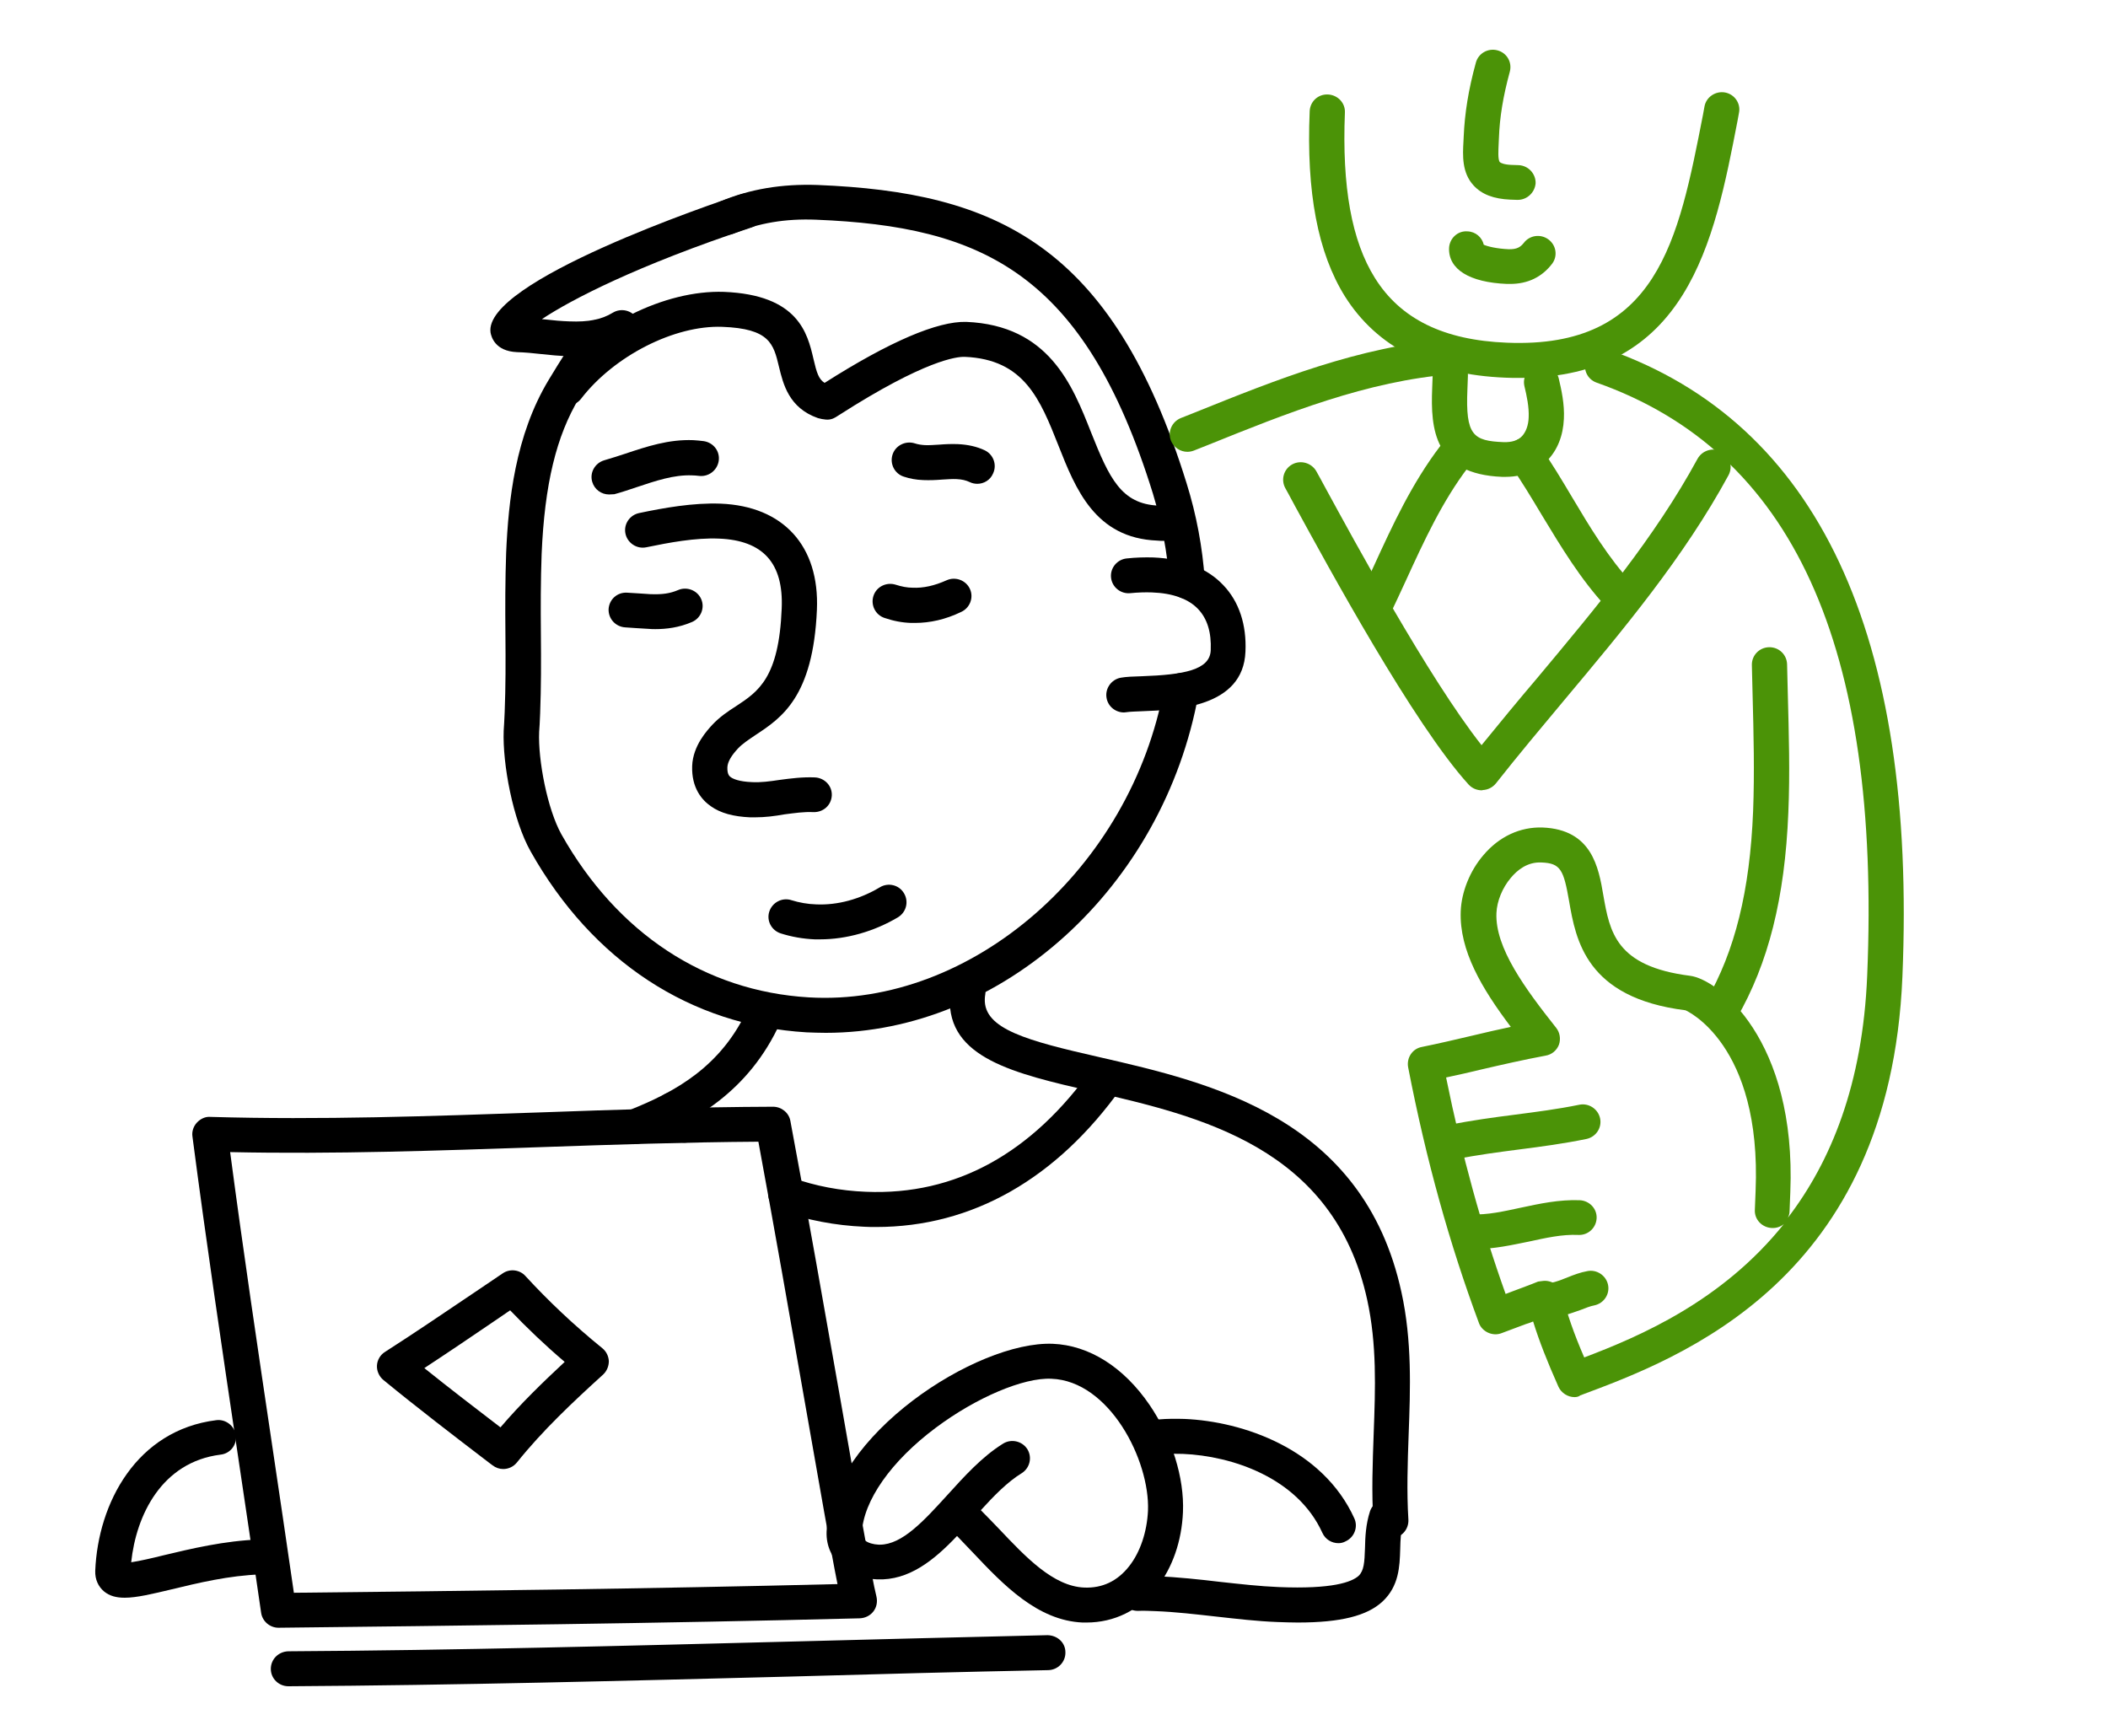 <?xml version="1.0" encoding="utf-8"?>
<!-- Generator: Adobe Illustrator 24.1.0, SVG Export Plug-In . SVG Version: 6.00 Build 0)  -->
<svg version="1.1" id="Layer_1" xmlns="http://www.w3.org/2000/svg" xmlns:xlink="http://www.w3.org/1999/xlink" x="0px" y="0px"
	 viewBox="0 0 85 70" style="enable-background:new 0 0 85 70;" xml:space="preserve">
<style type="text/css">
	.st0{fill:#4B9307;}
</style>
<g>
	<g>
		<path d="M47.87,24.15c-0.37,0-0.68-0.28-0.71-0.65c-0.09-1.23-0.32-2.43-0.67-3.59c-2.77-8.94-6.91-10.78-13.58-11.05
			c-1.23-0.05-2.32,0.13-3.33,0.56c-0.36,0.15-0.78-0.02-0.93-0.37c-0.15-0.36,0.02-0.77,0.38-0.92c1.21-0.51,2.5-0.72,3.94-0.67
			c7.15,0.29,11.88,2.36,14.88,12.04c0.39,1.25,0.64,2.57,0.73,3.9c0.03,0.39-0.27,0.72-0.66,0.75
			C47.91,24.15,47.89,24.15,47.87,24.15z"/>
	</g>
	<g>
		<path d="M33.3,41.65c-0.26,0-0.52-0.01-0.78-0.02c-4.68-0.28-8.63-2.87-11.12-7.29c-0.72-1.27-1.14-3.54-1.09-4.87
			c0.01-0.15,0.03-0.48,0.04-0.76c0.04-1.01,0.04-2.03,0.03-3.12c-0.01-1.09-0.01-2.21,0.03-3.31c0.09-2.06,0.36-4.72,1.72-6.97
			c0.49-0.81,0.93-1.5,1.35-2.1c0.22-0.32,0.66-0.4,0.99-0.19c0.32,0.22,0.41,0.66,0.19,0.98c-0.4,0.59-0.83,1.25-1.3,2.04
			c-0.93,1.54-1.4,3.49-1.52,6.3c-0.04,1.07-0.04,2.17-0.03,3.24c0.01,1.06,0.01,2.15-0.03,3.19c-0.01,0.29-0.03,0.64-0.04,0.74
			c-0.05,1.13,0.33,3.12,0.9,4.14c2.25,3.99,5.79,6.32,9.97,6.57c6.57,0.39,13-5.21,14.33-12.5c0.07-0.38,0.44-0.63,0.82-0.57
			c0.39,0.07,0.64,0.43,0.57,0.82C46.92,35.79,40.4,41.65,33.3,41.65z"/>
	</g>
	<g>
		<path d="M45.32,28.73c-0.34,0-0.64-0.24-0.7-0.58c-0.07-0.38,0.19-0.75,0.57-0.82c0.22-0.04,0.5-0.05,0.85-0.06
			c1.69-0.06,2.75-0.25,2.78-1.05c0.03-0.72-0.14-1.27-0.51-1.66c-0.39-0.41-1.02-0.64-1.86-0.67c-0.27-0.01-0.57,0-0.87,0.03
			c-0.39,0.04-0.74-0.24-0.78-0.63c-0.04-0.39,0.25-0.73,0.63-0.77c0.37-0.04,0.74-0.05,1.07-0.04c1.22,0.05,2.18,0.43,2.83,1.12
			c0.63,0.66,0.94,1.59,0.89,2.68c-0.09,2.26-2.83,2.35-4.15,2.4c-0.26,0.01-0.53,0.02-0.65,0.04
			C45.4,28.72,45.36,28.73,45.32,28.73z"/>
	</g>
	<g>
		<path d="M30.44,32.96c-0.06,0-0.13,0-0.19,0c-0.68-0.03-1.2-0.17-1.59-0.45c-0.36-0.25-0.78-0.74-0.75-1.62
			c0.03-0.83,0.62-1.45,0.81-1.66c0.3-0.32,0.64-0.55,0.97-0.76c0.88-0.58,1.72-1.13,1.83-3.93c0.08-1.83-0.75-2.75-2.53-2.82
			c-0.95-0.04-2.01,0.16-2.93,0.35c-0.38,0.08-0.76-0.17-0.84-0.55c-0.08-0.38,0.17-0.75,0.55-0.83c1-0.21,2.17-0.42,3.28-0.38
			c2.54,0.1,4,1.71,3.89,4.28c-0.15,3.51-1.43,4.36-2.46,5.04c-0.28,0.19-0.53,0.35-0.72,0.55c-0.28,0.3-0.42,0.55-0.43,0.76
			c-0.01,0.3,0.09,0.37,0.15,0.41c0.09,0.06,0.32,0.17,0.84,0.19c0.35,0.02,0.72-0.03,1.12-0.09c0.45-0.06,0.91-0.12,1.42-0.1
			c0.39,0.02,0.7,0.34,0.68,0.73c-0.02,0.39-0.34,0.68-0.74,0.67c-0.38-0.02-0.77,0.04-1.17,0.09
			C31.24,32.91,30.85,32.96,30.44,32.96z"/>
	</g>
	<g>
		<path d="M33.07,37.88c-0.07,0-0.15,0-0.22,0c-0.47-0.02-0.93-0.1-1.37-0.24c-0.37-0.12-0.58-0.51-0.46-0.88
			c0.12-0.37,0.52-0.58,0.89-0.46c0.32,0.1,0.66,0.16,1,0.17c0.86,0.04,1.77-0.21,2.57-0.69c0.33-0.2,0.77-0.1,0.97,0.24
			c0.2,0.33,0.1,0.76-0.24,0.97C35.25,37.56,34.14,37.88,33.07,37.88z"/>
	</g>
	<g>
		<path d="M26.43,25.37c-0.09,0-0.18,0-0.27-0.01c-0.17-0.01-0.33-0.02-0.5-0.03c-0.15-0.01-0.3-0.02-0.44-0.03
			c-0.39-0.02-0.69-0.34-0.68-0.73c0.02-0.39,0.34-0.69,0.74-0.67c0.16,0.01,0.33,0.02,0.49,0.03c0.15,0.01,0.3,0.02,0.45,0.03
			c0.49,0.02,0.8-0.03,1.11-0.16c0.36-0.16,0.78,0,0.94,0.35c0.16,0.35,0,0.77-0.36,0.93C27.38,25.31,26.86,25.37,26.43,25.37z"/>
	</g>
	<g>
		<path d="M36.9,25.12c-0.05,0-0.11,0-0.16,0c-0.36-0.01-0.72-0.08-1.07-0.2c-0.37-0.12-0.57-0.52-0.45-0.89
			c0.12-0.37,0.52-0.57,0.9-0.45c0.22,0.07,0.45,0.12,0.68,0.12c0.43,0.02,0.88-0.08,1.37-0.3c0.36-0.16,0.78,0,0.94,0.35
			c0.16,0.35,0,0.77-0.36,0.93C38.13,24.98,37.5,25.12,36.9,25.12z"/>
	</g>
	<g>
		<path d="M24.56,19.94c-0.31,0-0.59-0.2-0.68-0.51c-0.11-0.37,0.11-0.76,0.49-0.87c0.28-0.08,0.55-0.17,0.83-0.26
			c0.87-0.29,1.76-0.59,2.76-0.55c0.14,0.01,0.28,0.02,0.42,0.04c0.39,0.06,0.66,0.41,0.6,0.8c-0.06,0.38-0.41,0.65-0.8,0.6
			c-0.09-0.01-0.18-0.02-0.27-0.02c-0.74-0.03-1.47,0.22-2.25,0.48c-0.3,0.1-0.59,0.2-0.89,0.28
			C24.69,19.93,24.62,19.94,24.56,19.94z"/>
	</g>
	<g>
		<path d="M39.41,19.51c-0.1,0-0.21-0.02-0.31-0.07c-0.15-0.07-0.31-0.11-0.53-0.12c-0.18-0.01-0.38,0.01-0.59,0.02
			c-0.24,0.02-0.49,0.03-0.75,0.02c-0.29-0.01-0.55-0.06-0.79-0.14c-0.37-0.12-0.57-0.52-0.45-0.89c0.12-0.37,0.53-0.57,0.9-0.45
			c0.12,0.04,0.25,0.06,0.4,0.07c0.19,0.01,0.38-0.01,0.59-0.02c0.24-0.02,0.49-0.03,0.75-0.02c0.41,0.02,0.76,0.1,1.08,0.25
			c0.35,0.17,0.5,0.59,0.33,0.94C39.93,19.36,39.67,19.51,39.41,19.51z"/>
	</g>
	<g>
		<path d="M46.91,21.81c-0.08,0-0.17,0-0.25-0.01c-2.5-0.1-3.29-2.08-3.98-3.83c-0.74-1.87-1.38-3.48-3.78-3.58
			c-0.31-0.01-1.59,0.12-5.07,2.35c-0.17,0.11-0.3,0.2-0.53,0.18c-0.11-0.01-0.22-0.03-0.32-0.06c-1.17-0.41-1.4-1.37-1.57-2.07
			c-0.22-0.92-0.37-1.54-2.29-1.61c-1.92-0.07-4.36,1.17-5.69,2.9c-0.24,0.31-0.68,0.37-0.99,0.13c-0.31-0.24-0.37-0.68-0.13-0.99
			c1.61-2.1,4.5-3.53,6.88-3.45c3,0.12,3.37,1.67,3.61,2.7c0.13,0.56,0.21,0.82,0.45,0.97c2.64-1.68,4.56-2.49,5.71-2.46
			c3.33,0.14,4.28,2.54,5.04,4.47c0.73,1.83,1.21,2.88,2.72,2.94c0.2,0.01,0.43,0,0.67-0.02c0.39-0.03,0.73,0.25,0.77,0.64
			c0.03,0.39-0.26,0.73-0.65,0.76C47.3,21.8,47.1,21.81,46.91,21.81z"/>
	</g>
	<g>
		<path d="M23.25,14.38c-0.11,0-0.22,0-0.33-0.01c-0.37-0.02-0.73-0.05-1.08-0.09c-0.35-0.04-0.67-0.07-1-0.08
			c-0.88-0.04-1.03-0.62-1.06-0.79c-0.3-2.07,9.02-5.22,10.08-5.57c0.37-0.12,0.77,0.08,0.9,0.44c0.12,0.37-0.08,0.77-0.45,0.89
			c-4.64,1.54-7.29,2.92-8.46,3.7c0.04,0,0.08,0.01,0.12,0.01c0.34,0.04,0.67,0.07,0.99,0.08c0.77,0.03,1.29-0.07,1.75-0.35
			c0.33-0.2,0.77-0.1,0.97,0.23c0.2,0.33,0.1,0.76-0.24,0.97C24.7,14.28,23.91,14.38,23.25,14.38z"/>
	</g>
	<g>
		<path d="M25.64,46.13c-0.28,0-0.55-0.17-0.66-0.44c-0.15-0.36,0.03-0.77,0.39-0.92c1.86-0.74,3.73-1.76,4.8-4.13
			c0.16-0.35,0.58-0.51,0.94-0.35c0.36,0.16,0.52,0.58,0.36,0.93c-1.28,2.83-3.53,4.05-5.57,4.86
			C25.82,46.11,25.73,46.13,25.64,46.13z"/>
	</g>
	<g>
		<path d="M56.09,62.04c-0.37,0-0.68-0.29-0.71-0.66c-0.08-1.2-0.03-2.4,0.01-3.56c0.07-1.86,0.13-3.61-0.26-5.4
			c-1.34-6.16-6.76-7.41-11.11-8.41c-3.12-0.72-5.82-1.34-5.72-3.78c0-0.11,0.02-0.23,0.03-0.35c0.06-0.38,0.42-0.65,0.81-0.59
			c0.39,0.06,0.65,0.42,0.59,0.8c-0.01,0.07-0.02,0.13-0.02,0.19c-0.05,1.22,1.72,1.69,4.62,2.35c4.49,1.03,10.65,2.44,12.18,9.48
			c0.43,1.96,0.36,3.89,0.29,5.75c-0.04,1.12-0.08,2.29-0.01,3.42c0.02,0.39-0.27,0.72-0.66,0.75
			C56.12,62.04,56.1,62.04,56.09,62.04z"/>
	</g>
	<g>
		<path d="M11.23,65.64c-0.35,0-0.65-0.26-0.7-0.6c-0.31-2.15-0.63-4.29-0.95-6.44c-0.62-4.17-1.26-8.48-1.82-12.77
			c-0.03-0.2,0.04-0.41,0.18-0.56c0.14-0.15,0.34-0.25,0.55-0.23c4.43,0.13,8.91-0.03,13.25-0.18c3.09-0.11,6.29-0.22,9.43-0.23
			c0.34,0,0.64,0.24,0.7,0.57c0.67,3.57,1.38,7.62,2.01,11.19c0.68,3.88,1.27,7.24,1.46,7.99c0.05,0.21,0.01,0.43-0.12,0.6
			c-0.13,0.17-0.33,0.27-0.55,0.28C26.49,65.47,18.29,65.56,11.23,65.64z M9.28,46.46c0.53,4.01,1.13,8.03,1.71,11.93
			c0.29,1.95,0.58,3.9,0.86,5.84c6.65-0.07,14.29-0.16,21.92-0.35c-0.28-1.39-0.74-4.06-1.3-7.24c-0.59-3.38-1.26-7.19-1.89-10.6
			c-2.93,0.02-5.9,0.12-8.79,0.22C17.69,46.4,13.48,46.55,9.28,46.46z"/>
	</g>
	<g>
		<path d="M11.63,68c-0.39,0-0.71-0.31-0.71-0.7c0-0.39,0.31-0.7,0.71-0.71c6.76-0.04,13.58-0.22,20.18-0.39
			c3.47-0.09,6.94-0.18,10.43-0.26c0.4,0.01,0.72,0.3,0.72,0.69c0.01,0.39-0.3,0.71-0.69,0.72c-3.49,0.07-6.96,0.16-10.43,0.26
			C25.23,67.78,18.4,67.96,11.63,68z"/>
	</g>
	<g>
		<path d="M5.03,64.43c-0.34,0-0.61-0.07-0.83-0.25c-0.24-0.2-0.37-0.49-0.36-0.83c0.11-2.74,1.67-5.68,4.88-6.08
			c0.38-0.05,0.74,0.23,0.79,0.61c0.05,0.39-0.23,0.74-0.62,0.78C6.52,58.96,5.49,61.1,5.29,63c0.34-0.05,0.86-0.17,1.3-0.28
			c1.09-0.26,2.45-0.59,3.89-0.64c0.38-0.03,0.72,0.29,0.73,0.68c0.01,0.39-0.29,0.71-0.68,0.73c-1.29,0.04-2.57,0.35-3.6,0.6
			C6.13,64.28,5.51,64.43,5.03,64.43z"/>
	</g>
	<g>
		<path d="M20.29,59.24c-0.15,0-0.3-0.05-0.43-0.15l-0.16-0.12c-1.4-1.07-2.85-2.18-4.24-3.32c-0.17-0.14-0.27-0.36-0.26-0.58
			c0.01-0.22,0.13-0.43,0.32-0.55c1.22-0.78,2.39-1.58,3.64-2.42l1.11-0.75c0.29-0.2,0.69-0.15,0.92,0.11c0.92,1,1.93,1.96,3.1,2.91
			c0.16,0.13,0.25,0.32,0.26,0.52c0,0.2-0.08,0.4-0.23,0.54c-1.19,1.08-2.44,2.25-3.48,3.55C20.7,59.15,20.5,59.24,20.29,59.24z
			 M17.11,55.17c1.01,0.81,2.05,1.61,3.07,2.39c0.81-0.95,1.71-1.82,2.59-2.64c-0.8-0.68-1.52-1.37-2.2-2.08l-0.6,0.41
			C19.03,53.89,18.07,54.54,17.11,55.17z"/>
	</g>
	<g>
		<path d="M43.81,65.43c-0.05,0-0.11,0-0.16,0c-1.82-0.08-3.2-1.53-4.41-2.81c-0.22-0.23-0.44-0.46-0.65-0.68
			c-0.93,0.98-1.94,1.8-3.22,1.75c-0.52-0.02-1.01-0.19-1.37-0.47c-0.45-0.36-0.69-0.87-0.67-1.45c0.16-3.86,6.04-7.7,9.12-7.58
			c1.47,0.06,2.86,0.94,3.9,2.46c0.9,1.32,1.41,2.94,1.35,4.33c-0.05,1.16-0.42,2.24-1.06,3.05C45.93,64.94,44.93,65.43,43.81,65.43
			z M39.55,60.9c0.24,0.24,0.48,0.49,0.73,0.75c1.08,1.14,2.19,2.32,3.44,2.37c0.73,0.03,1.34-0.26,1.81-0.86
			c0.45-0.57,0.72-1.39,0.76-2.24c0.08-2.03-1.55-5.23-3.89-5.32c-1.12-0.06-3.04,0.76-4.66,1.97c-1.81,1.35-2.93,2.95-2.99,4.26
			c-0.01,0.13,0.03,0.21,0.13,0.29c0.12,0.1,0.33,0.16,0.55,0.17c0.02,0,0.03,0,0.05,0c0.9,0,1.78-0.97,2.71-1.99
			c0.69-0.76,1.4-1.55,2.25-2.08c0.33-0.21,0.77-0.11,0.98,0.21c0.21,0.33,0.11,0.76-0.21,0.97C40.62,59.76,40.08,60.32,39.55,60.9z
			"/>
	</g>
	<g>
		<path d="M53.97,62.23c-0.27,0-0.53-0.15-0.65-0.42c-1.01-2.22-3.65-3.1-5.62-3.18c-0.3-0.01-0.59-0.01-0.87,0.01
			c-0.39,0.04-0.73-0.26-0.76-0.65c-0.03-0.39,0.26-0.73,0.65-0.75c0.34-0.03,0.69-0.03,1.04-0.02c2.37,0.1,5.58,1.21,6.85,4.01
			c0.16,0.35,0,0.77-0.36,0.93C54.16,62.21,54.06,62.23,53.97,62.23z"/>
	</g>
	<g>
		<path d="M52.33,65.43c-0.26,0-0.53-0.01-0.82-0.02c-0.82-0.03-1.66-0.13-2.47-0.22c-0.81-0.09-1.65-0.19-2.46-0.22
			c-0.23-0.01-0.47-0.02-0.7-0.01c-0.4,0-0.71-0.31-0.72-0.7c0-0.39,0.31-0.71,0.7-0.71c0.26,0,0.51,0,0.77,0.01
			c0.86,0.04,1.73,0.13,2.56,0.23c0.83,0.09,1.61,0.18,2.37,0.21c2.16,0.09,2.94-0.2,3.22-0.45c0.22-0.21,0.24-0.54,0.26-1.12
			c0.01-0.45,0.03-0.95,0.2-1.48c0.12-0.37,0.53-0.57,0.9-0.45c0.37,0.12,0.57,0.52,0.45,0.89c-0.11,0.33-0.12,0.69-0.13,1.08
			c-0.02,0.7-0.05,1.49-0.71,2.11C55.13,65.16,54.06,65.43,52.33,65.43z"/>
	</g>
	<g>
		<path class="st0" d="M61.25,15.24c-0.18,0-0.36,0-0.55-0.01c-3.01-0.12-5.18-1.23-6.47-3.28c-1.09-1.75-1.56-4.19-1.42-7.47
			c0.02-0.39,0.34-0.69,0.74-0.67c0.39,0.02,0.7,0.34,0.68,0.73c-0.12,2.99,0.27,5.17,1.21,6.67c1.03,1.65,2.77,2.51,5.32,2.61
			c6.08,0.25,6.92-4.13,7.91-9.2l0.06-0.33c0.07-0.38,0.45-0.63,0.83-0.56c0.38,0.07,0.64,0.44,0.56,0.82l-0.06,0.33
			C69.12,9.75,68.05,15.24,61.25,15.24z"/>
	</g>
	<g>
		<path class="st0" d="M60.89,11.45c-0.04,0-0.08,0-0.12,0c-1.52-0.06-2.37-0.59-2.34-1.45c0.02-0.39,0.35-0.7,0.74-0.67
			c0.33,0.01,0.59,0.24,0.66,0.54c0.16,0.07,0.53,0.16,1,0.18c0.34,0.01,0.48-0.09,0.61-0.25c0.23-0.31,0.67-0.38,0.99-0.15
			c0.32,0.23,0.39,0.67,0.16,0.98C62.18,11.17,61.61,11.45,60.89,11.45z"/>
	</g>
	<g>
		<path class="st0" d="M61.2,8.06c-0.01,0-0.02,0-0.03,0l-0.28-0.01c-0.66-0.03-1.14-0.21-1.47-0.57c-0.48-0.52-0.44-1.22-0.41-1.77
			l0.01-0.2c0.04-0.94,0.19-1.89,0.49-2.98c0.1-0.38,0.49-0.6,0.87-0.5c0.38,0.1,0.6,0.48,0.5,0.86c-0.27,0.99-0.41,1.84-0.44,2.68
			l-0.01,0.22c-0.01,0.25-0.04,0.66,0.05,0.75c0.03,0.03,0.17,0.1,0.47,0.11l0.29,0.01c0.39,0.02,0.69,0.35,0.68,0.73
			C61.89,7.76,61.58,8.06,61.2,8.06z"/>
	</g>
	<g>
		<path class="st0" d="M47.88,18.22c-0.28,0-0.55-0.17-0.66-0.44c-0.15-0.36,0.03-0.77,0.39-0.92l0.58-0.23
			c3.25-1.31,6.61-2.66,10.26-2.95c0.39-0.04,0.73,0.26,0.76,0.65c0.03,0.39-0.26,0.73-0.65,0.76c-3.44,0.27-6.69,1.58-9.84,2.85
			l-0.58,0.23C48.06,18.2,47.97,18.22,47.88,18.22z"/>
	</g>
	<g>
		<path class="st0" d="M63.49,56.34c-0.27,0-0.53-0.16-0.65-0.42c-0.45-1.01-0.78-1.85-1.02-2.63c-0.1,0.04-0.2,0.08-0.31,0.11
			c-0.32,0.12-0.64,0.24-0.96,0.36c-0.18,0.07-0.37,0.06-0.55-0.02c-0.17-0.08-0.31-0.22-0.37-0.4c-1.18-3.18-2.12-6.54-2.85-10.3
			c-0.07-0.38,0.17-0.75,0.55-0.82c0.69-0.14,1.37-0.3,2.05-0.46c0.5-0.12,1.02-0.24,1.54-0.35c-1.17-1.55-2.08-3.08-2.02-4.66
			c0.03-0.78,0.37-1.63,0.91-2.26c0.64-0.76,1.49-1.15,2.39-1.12c1.99,0.08,2.26,1.61,2.45,2.73c0.26,1.48,0.5,2.87,3.5,3.25
			c1.12,0.14,4.29,2.56,4.04,8.73l-0.03,0.76c0,0.1-0.03,0.19-0.07,0.27c1.73-2.26,3.02-5.38,3.2-9.77
			c0.56-13.3-3.01-21.12-10.91-23.91c-0.37-0.13-0.56-0.53-0.43-0.9c0.13-0.37,0.54-0.56,0.91-0.43
			c8.44,2.98,12.43,11.49,11.85,25.29c-0.51,12.24-8.94,15.37-12.99,16.88C63.66,56.32,63.58,56.34,63.49,56.34z M62.3,51.65
			c0.11,0,0.22,0.03,0.33,0.08c0.18,0.09,0.31,0.26,0.36,0.46c0.19,0.77,0.47,1.58,0.89,2.55c2.27-0.86,5.57-2.28,8.05-5.38
			c-0.13,0.11-0.3,0.17-0.49,0.16c-0.39-0.02-0.7-0.34-0.68-0.73l0.03-0.76c0.25-5.94-2.8-7.28-2.83-7.29
			c-4.01-0.5-4.42-2.84-4.69-4.4c-0.22-1.26-0.34-1.53-1.11-1.56c-0.58-0.03-0.99,0.32-1.24,0.62c-0.34,0.4-0.56,0.94-0.58,1.42
			c-0.06,1.4,1.16,3.05,2.41,4.63c0.15,0.19,0.19,0.45,0.11,0.68c-0.09,0.23-0.29,0.4-0.54,0.44c-0.86,0.16-1.74,0.36-2.6,0.56
			c-0.46,0.11-0.93,0.22-1.41,0.32c0.64,3.15,1.43,6.02,2.4,8.73c0.1-0.04,0.19-0.07,0.29-0.11c0.34-0.13,0.68-0.25,1.02-0.39
			C62.13,51.67,62.21,51.65,62.3,51.65z"/>
	</g>
	<g>
		<path class="st0" d="M69.41,41.41c-0.12,0-0.24-0.03-0.35-0.09c-0.34-0.19-0.46-0.62-0.26-0.96c1.16-2.01,1.76-4.44,1.89-7.65
			c0.06-1.55,0.02-3.13-0.02-4.66c-0.01-0.41-0.02-0.82-0.03-1.23c-0.01-0.39,0.3-0.71,0.69-0.72c0.4-0.01,0.72,0.3,0.73,0.69
			c0.01,0.4,0.02,0.81,0.03,1.22c0.04,1.55,0.09,3.16,0.02,4.76c-0.14,3.44-0.8,6.07-2.08,8.29C69.89,41.28,69.66,41.41,69.41,41.41
			z"/>
	</g>
	<g>
		<path class="st0" d="M58.54,46.76c-0.33,0-0.62-0.23-0.69-0.56c-0.08-0.38,0.17-0.75,0.55-0.83c0.93-0.19,1.83-0.31,2.69-0.42
			c0.84-0.11,1.71-0.22,2.59-0.4c0.38-0.08,0.76,0.17,0.84,0.55s-0.17,0.75-0.55,0.83c-0.93,0.19-1.83,0.31-2.69,0.42
			c-0.84,0.11-1.71,0.22-2.59,0.4C58.63,46.76,58.58,46.76,58.54,46.76z"/>
	</g>
	<g>
		<path class="st0" d="M59.48,50.37c-0.07,0-0.15,0-0.22,0c-0.39-0.02-0.7-0.34-0.68-0.73c0.02-0.39,0.34-0.69,0.74-0.67
			c0.66,0.03,1.31-0.12,2.01-0.27c0.75-0.16,1.53-0.33,2.37-0.3c0.39,0.02,0.7,0.34,0.68,0.73c-0.02,0.39-0.35,0.69-0.74,0.67
			c-0.65-0.03-1.31,0.12-2,0.27C60.94,50.21,60.24,50.37,59.48,50.37z"/>
	</g>
	<g>
		<path class="st0" d="M62.25,53.16c-0.04,0-0.07,0-0.11,0c-0.39-0.02-0.7-0.34-0.68-0.73c0.02-0.39,0.34-0.7,0.74-0.67
			c0.33,0.02,0.66-0.11,1.01-0.25c0.25-0.1,0.51-0.2,0.79-0.25c0.38-0.08,0.76,0.17,0.84,0.55c0.08,0.38-0.17,0.75-0.55,0.83
			c-0.17,0.03-0.36,0.11-0.57,0.19C63.32,52.97,62.82,53.16,62.25,53.16z"/>
	</g>
	<g>
		<path class="st0" d="M59.75,31.87c-0.2,0-0.39-0.08-0.53-0.23c-2.22-2.44-5.69-8.83-7-11.23c-0.19-0.36-0.33-0.61-0.39-0.72
			c-0.19-0.34-0.07-0.77,0.27-0.96c0.34-0.19,0.77-0.07,0.97,0.26c0.07,0.12,0.21,0.38,0.41,0.75c1.07,1.96,4.13,7.61,6.26,10.31
			c0.74-0.91,1.49-1.82,2.23-2.69c2.44-2.92,4.75-5.68,6.48-8.86c0.19-0.34,0.62-0.47,0.96-0.29c0.35,0.18,0.47,0.61,0.29,0.95
			c-1.79,3.3-4.26,6.25-6.64,9.09c-0.91,1.09-1.85,2.21-2.74,3.34c-0.13,0.16-0.32,0.26-0.53,0.27
			C59.77,31.87,59.76,31.87,59.75,31.87z"/>
	</g>
	<g>
		<path class="st0" d="M60.7,19.23c-0.04,0-0.09,0-0.13,0c-2.74-0.11-2.89-1.91-2.82-3.59l0.02-0.54c0.02-0.39,0.34-0.69,0.74-0.67
			c0.39,0.02,0.7,0.34,0.68,0.73l-0.02,0.54c-0.08,1.86,0.23,2.08,1.46,2.13c0.33,0.01,0.58-0.07,0.74-0.24
			c0.16-0.17,0.26-0.44,0.27-0.76c0.02-0.41-0.08-0.88-0.17-1.25c-0.09-0.38,0.14-0.76,0.52-0.85c0.38-0.09,0.76,0.14,0.86,0.52
			c0.11,0.46,0.24,1.05,0.21,1.64c-0.03,0.68-0.26,1.26-0.67,1.68C62.09,18.87,61.56,19.23,60.7,19.23z"/>
	</g>
	<g>
		<path class="st0" d="M55.39,25.22c-0.1,0-0.21-0.02-0.31-0.07c-0.35-0.17-0.5-0.59-0.33-0.94c0.22-0.46,0.43-0.92,0.65-1.39
			c0.75-1.64,1.53-3.33,2.68-4.84c0.24-0.31,0.68-0.37,0.99-0.14c0.31,0.23,0.37,0.68,0.14,0.99c-1.06,1.39-1.8,3.01-2.52,4.58
			c-0.22,0.48-0.44,0.95-0.66,1.41C55.9,25.07,55.65,25.22,55.39,25.22z"/>
	</g>
	<g>
		<path class="st0" d="M65.31,24.73c-0.19,0-0.38-0.08-0.52-0.23c-1.07-1.15-1.85-2.46-2.62-3.73c-0.42-0.7-0.82-1.37-1.26-2
			c-0.22-0.32-0.14-0.76,0.18-0.98c0.32-0.22,0.76-0.14,0.99,0.18c0.47,0.67,0.9,1.39,1.31,2.08c0.72,1.21,1.47,2.46,2.44,3.5
			c0.27,0.29,0.25,0.73-0.04,0.99C65.65,24.67,65.48,24.73,65.31,24.73z"/>
	</g>
	<g>
		<path d="M27.6,46.08c-0.21,0-0.41-0.09-0.55-0.26c-0.18-0.22-0.35-0.45-0.51-0.68c-0.22-0.32-0.13-0.76,0.2-0.98
			c0.33-0.22,0.77-0.13,0.98,0.19c0.13,0.19,0.27,0.39,0.43,0.57c0.25,0.3,0.2,0.74-0.1,0.99C27.91,46.02,27.75,46.08,27.6,46.08z"
			/>
	</g>
	<g>
		<path d="M35.33,49.48c-0.16,0-0.32,0-0.48-0.01c-1.17-0.05-2.32-0.27-3.4-0.65c-0.37-0.13-0.56-0.53-0.43-0.9
			c0.13-0.37,0.54-0.56,0.91-0.43c0.95,0.34,1.96,0.53,2.99,0.57c3.61,0.15,6.69-1.54,9.15-5.02c0.22-0.32,0.67-0.4,0.99-0.17
			c0.32,0.22,0.4,0.66,0.17,0.98C42.61,47.54,39.2,49.48,35.33,49.48z"/>
	</g>
</g>
</svg>
